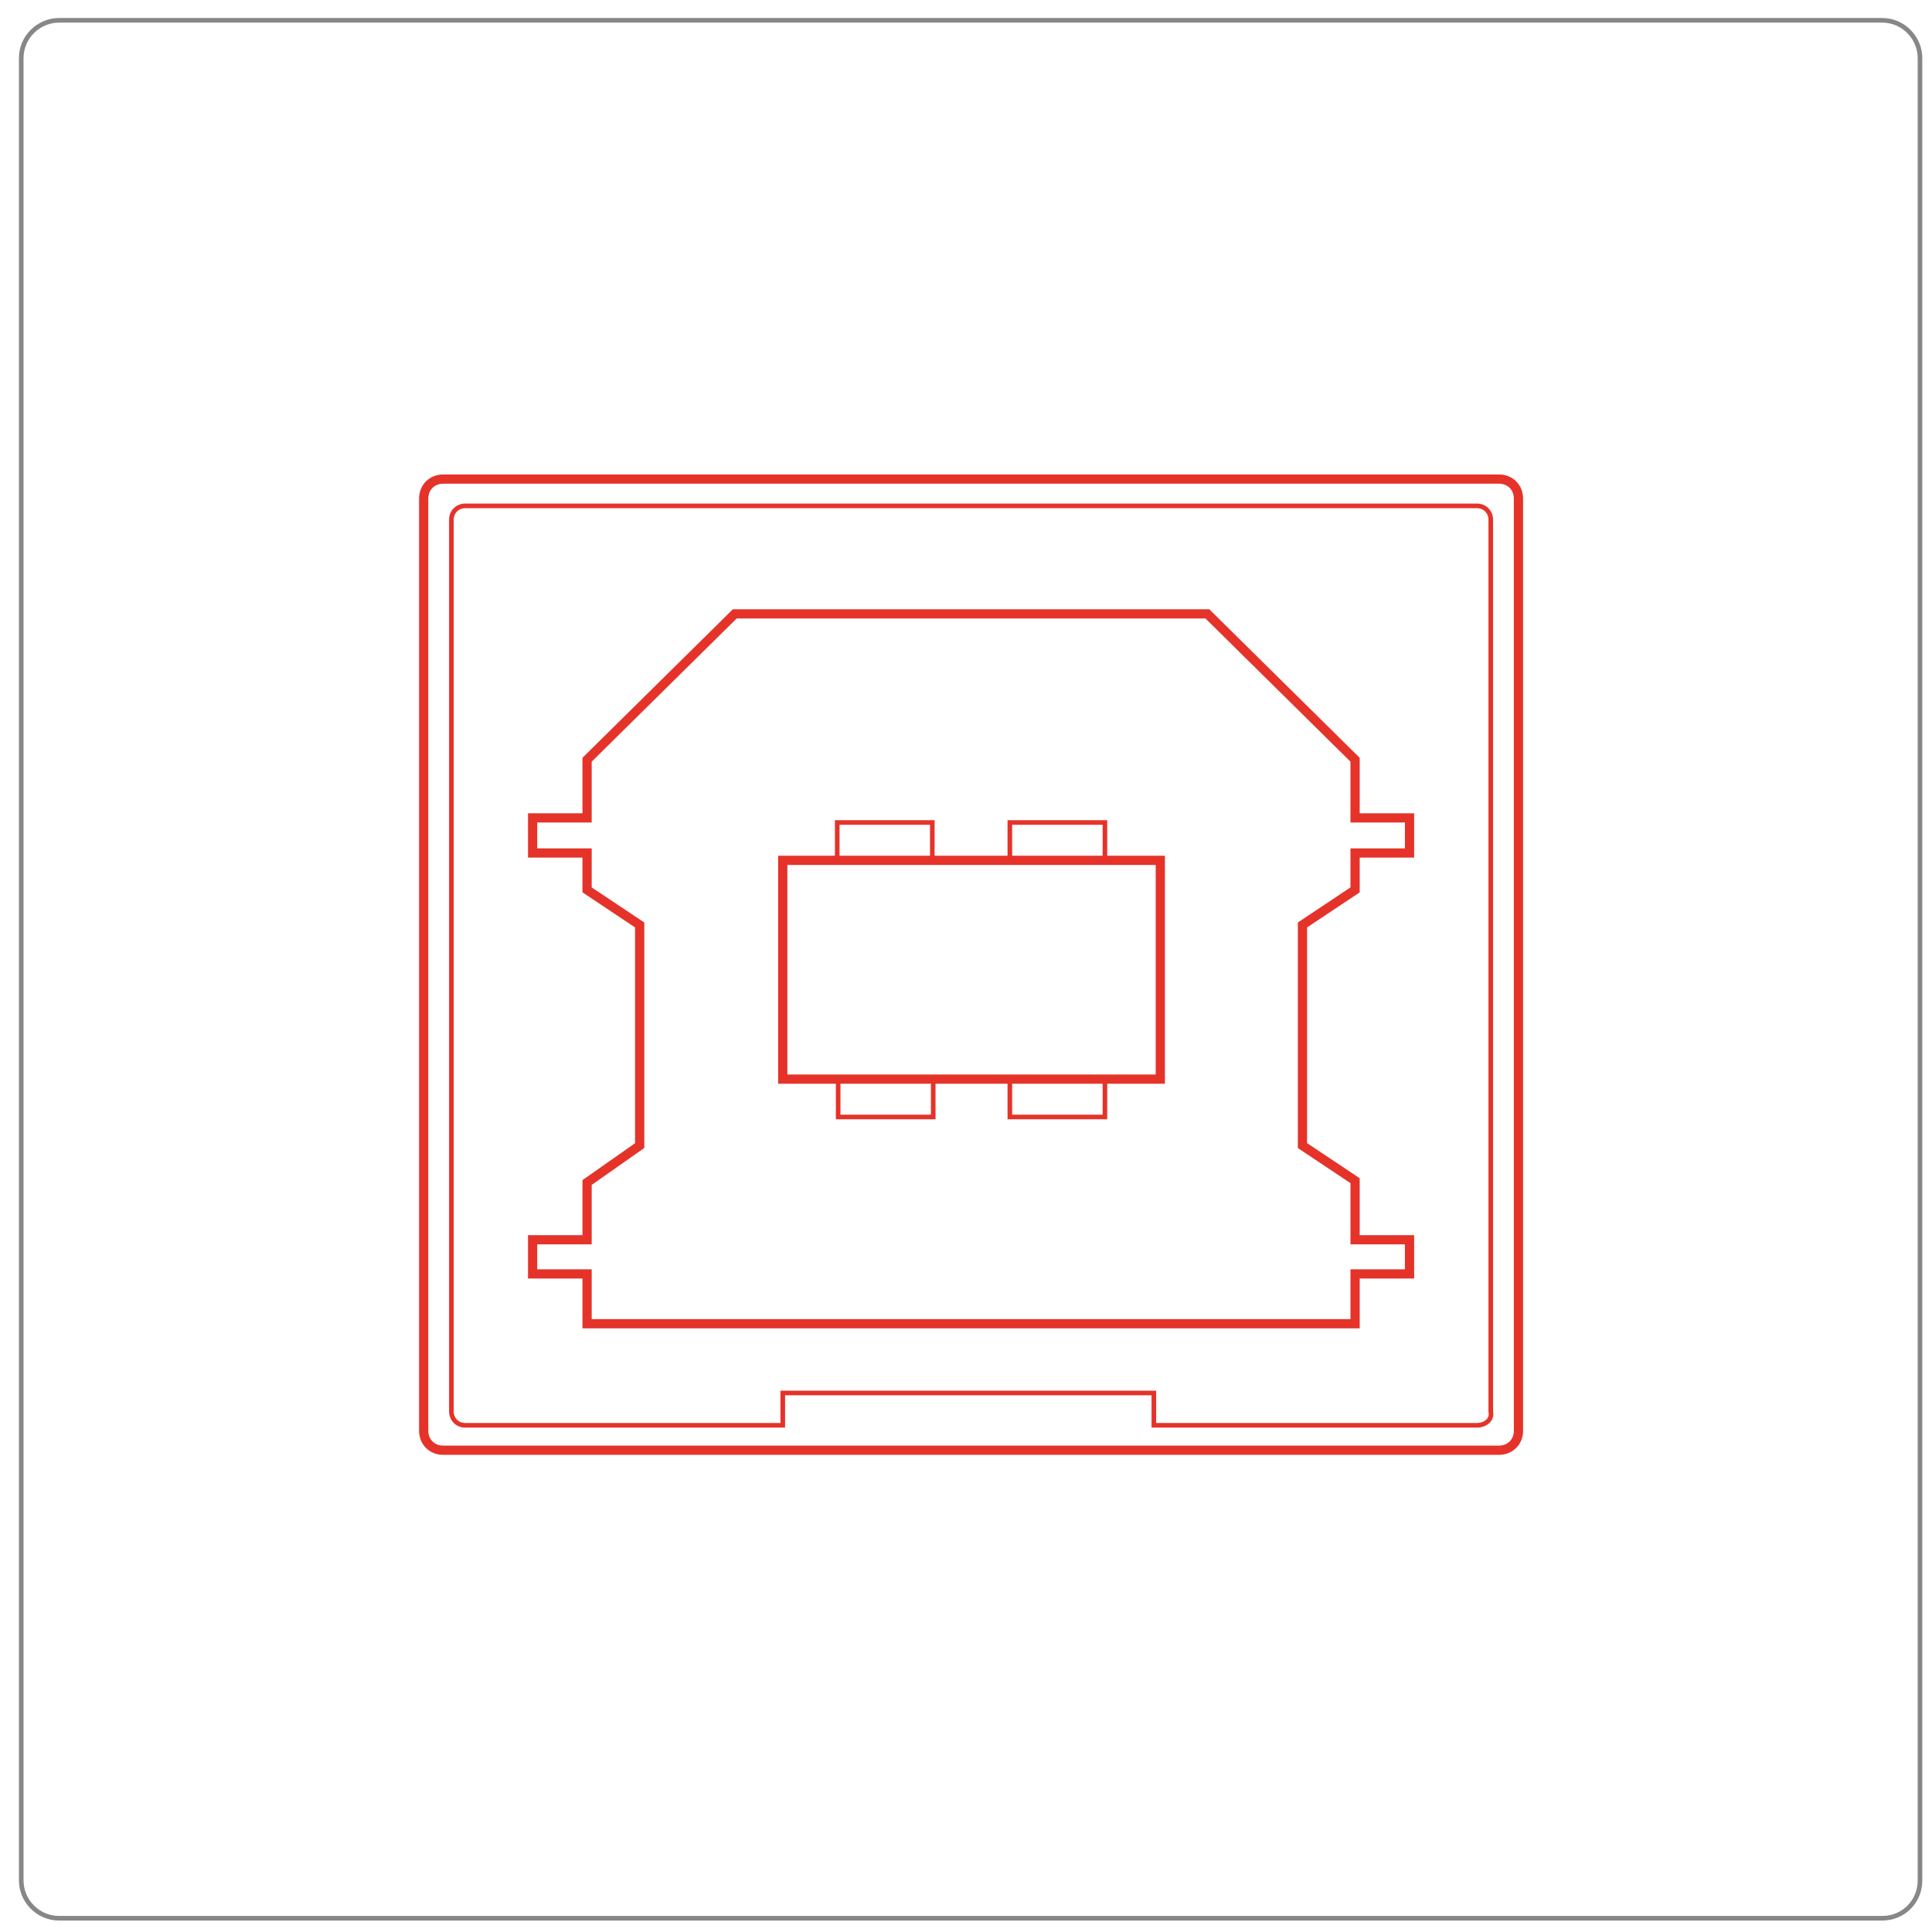 <?xml version="1.0" encoding="utf-8"?>
<!-- Generator: Adobe Illustrator 23.0.1, SVG Export Plug-In . SVG Version: 6.00 Build 0)  -->
<svg version="1.1" id="Ebene_1" xmlns="http://www.w3.org/2000/svg" xmlns:xlink="http://www.w3.org/1999/xlink" x="0px" y="0px"
	 viewBox="0 0 209.3 209" style="enable-background:new 0 0 209.3 209;" xml:space="preserve">
<style type="text/css">
	.st0{fill:none;stroke:#878787;stroke-width:0.5;stroke-miterlimit:10;}
	.st1{fill:none;stroke:#E5332A;stroke-miterlimit:10;}
	.st2{fill:none;stroke:#E5332A;stroke-width:0.5;stroke-miterlimit:10;}
</style>
<g>
	<path class="st0" d="M203.9,207.8H6.4c-2.3,0-4.1-1.9-4.1-4.1V6.3c0-2.3,1.9-4.1,4.1-4.1h197.5c2.3,0,4.1,1.9,4.1,4.1v197.4
		C208,206,206.2,207.8,203.9,207.8z"/>
	<g>
		<path class="st1" d="M164.5,155c0,1.2-0.9,2.1-2.1,2.1H48c-1.2,0-2.1-0.9-2.1-2.1V54c0-1.2,0.9-2.1,2.1-2.1h114.4
			c1.2,0,2.1,0.9,2.1,2.1V155z"/>
	</g>
	<g>
		<rect x="90.7" y="89.1" class="st2" width="10.3" height="4.1"/>
		<rect x="109.4" y="89.1" class="st2" width="10.3" height="4.1"/>
		<rect x="90.8" y="116.9" class="st2" width="10.3" height="4.1"/>
		<rect x="109.4" y="116.9" class="st2" width="10.3" height="4.1"/>
	</g>
	<polygon class="st1" points="146.8,96.4 146.8,92.4 152.7,92.4 152.7,88.6 146.8,88.6 146.8,82.3 130.8,66.5 79.6,66.5 63.6,82.3 
		63.6,88.6 57.7,88.6 57.7,92.4 63.6,92.4 63.6,96.4 69.3,100.2 69.3,124.1 63.6,128.1 63.6,134.3 57.7,134.3 57.7,138 63.6,138 
		63.6,143.4 146.8,143.4 146.8,138 152.7,138 152.7,134.3 146.8,134.3 146.8,128.1 146.8,127.9 141.1,124.1 141.1,100.2 	"/>
	<rect x="84.8" y="93.2" class="st1" width="40.9" height="23.7"/>
	<path class="st2" d="M161.5,152.9V56.3c0-0.8-0.6-1.5-1.5-1.5H50.4c-0.8,0-1.5,0.6-1.5,1.5v96.6c0,0.8,0.6,1.5,1.5,1.5h34.4v-3.5
		h40.2v3.5H160C160.9,154.4,161.7,153.8,161.5,152.9z"/>
</g>
</svg>